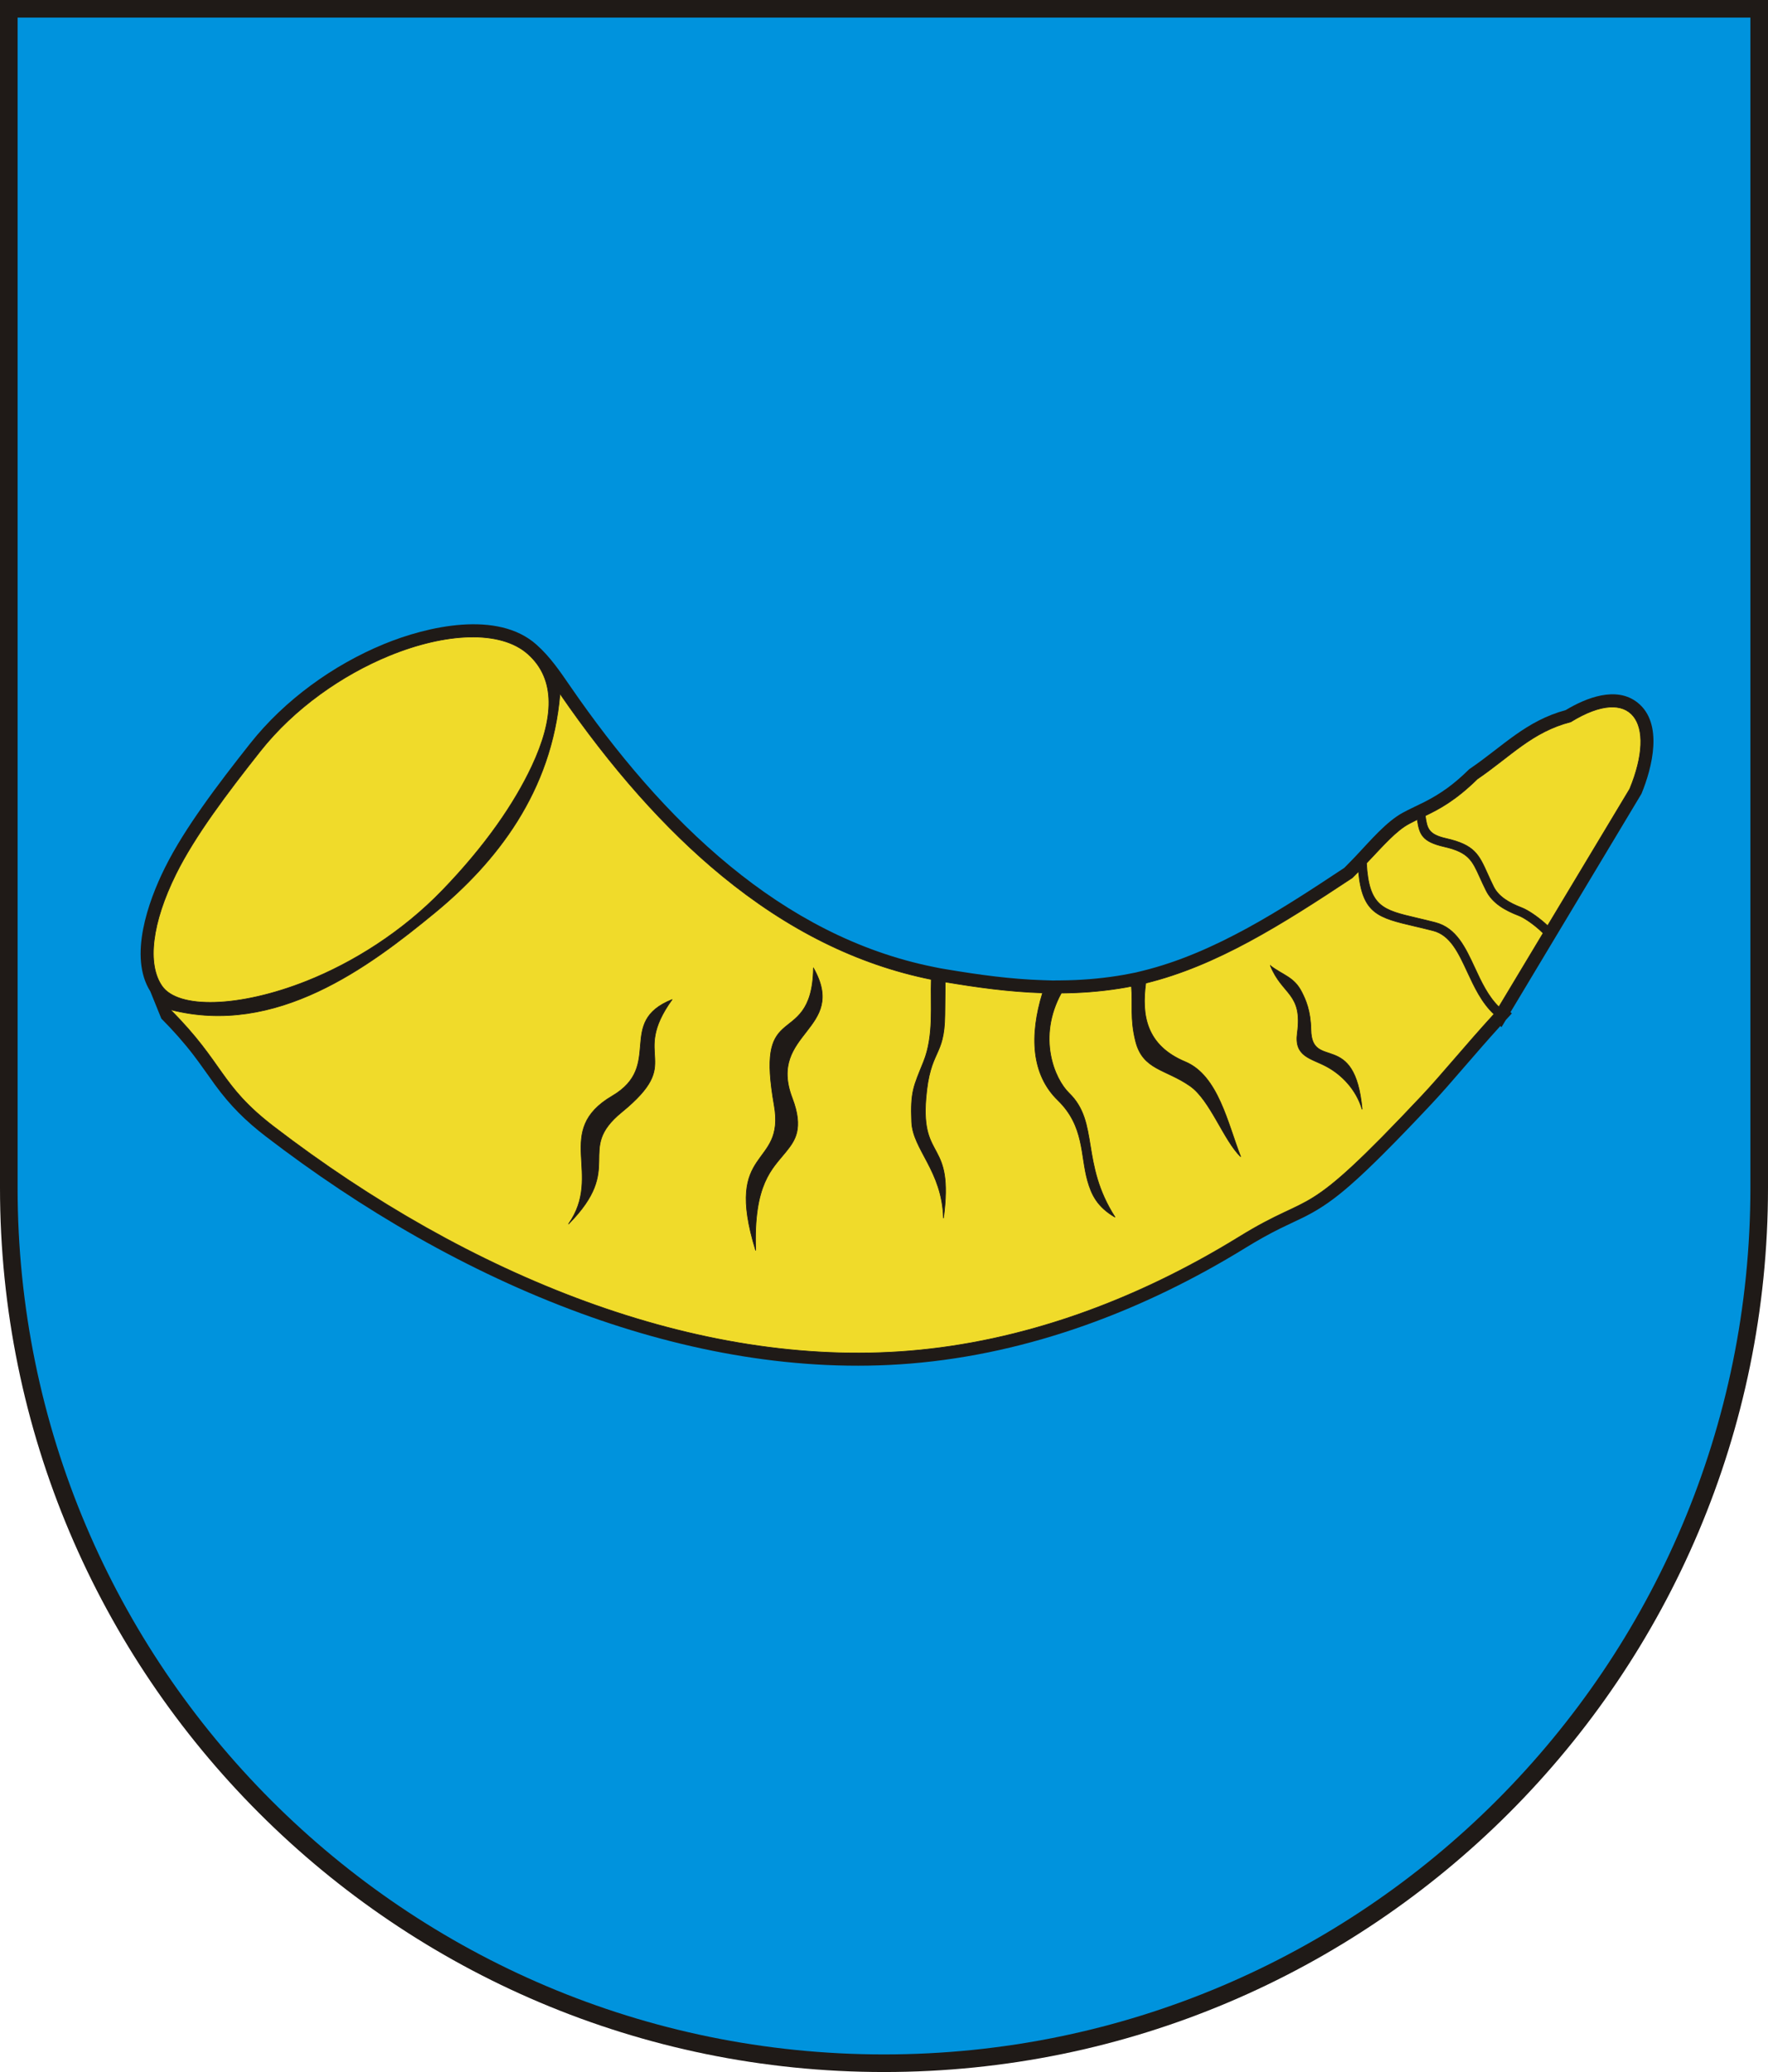 <?xml version="1.0" encoding="UTF-8"?>
<!DOCTYPE svg PUBLIC "-//W3C//DTD SVG 1.1//EN" "http://www.w3.org/Graphics/SVG/1.1/DTD/svg11.dtd">
<!-- Creator: CorelDRAW -->
<svg xmlns="http://www.w3.org/2000/svg" xml:space="preserve" width="209mm" height="244.867mm" style="shape-rendering:geometricPrecision; text-rendering:geometricPrecision; image-rendering:optimizeQuality; fill-rule:evenodd; clip-rule:evenodd"
viewBox="0 0 209 244.867"
 xmlns:xlink="http://www.w3.org/1999/xlink">
 <defs>
  <style type="text/css">
   <![CDATA[
    .str0 {stroke:#1F1A17;stroke-width:0.076}
    .fil1 {fill:#0093DD}
    .fil0 {fill:#1F1A17}
    .fil2 {fill:#F0DB2A}
   ]]>
  </style>
 </defs>
 <g id="Warstwa_x0020_1">
  <g id="_70661592">
   <path id="_70660176" class="fil0" d="M0 0l209 0c0,31.675 0,108.691 0,140.367 0,57.699 -46.801,104.5 -104.5,104.5 -57.699,0 -104.5,-46.801 -104.5,-104.5 0,-31.675 0,-108.691 0,-140.367z"/>
   <path id="_67052544" class="fil1" d="M2.081 2.081c0,46.095 0,92.191 0,138.286 0,56.55 45.869,102.42 102.419,102.42 56.55,0 102.419,-45.869 102.419,-102.42 0,-46.095 0,-92.191 0,-138.286l-204.839 0zm15.687 115.077c-2.594,-4.102 -0.231,-10.662 1.691,-14.54 1.256,-2.534 2.833,-4.963 4.46,-7.274 1.797,-2.553 3.714,-5.026 5.65,-7.474 4.061,-5.135 9.819,-9.294 15.855,-11.771 5.061,-2.077 13.395,-4.014 17.988,0.078 1.617,1.441 2.72,3.065 4.019,4.952 5.347,7.766 11.57,15.228 18.881,21.224 7.073,5.802 15.06,10.111 24.076,11.922l0.778 0.156 0.82 0.138c3.75,0.629 7.502,1.146 11.308,1.266l1.264 0.04 0.004 -0.007 0.88 -0.008c2.232,-0.02 4.458,-0.19 6.664,-0.536 0.452,-0.071 0.903,-0.151 1.352,-0.24l0.818 -0.161 0.808 -0.198c8.559,-2.101 16.55,-7.345 23.829,-12.165 0.203,-0.204 0.405,-0.409 0.605,-0.615l0.48 -0.493 0.445 -0.471c1.53,-1.614 3.445,-3.891 5.4,-4.946 0.344,-0.185 0.693,-0.36 1.044,-0.531l1.478 -0.718c2.024,-1.032 3.529,-2.137 5.224,-3.795l0.094 -0.092 0.109 -0.074c3.905,-2.667 6.57,-5.625 11.292,-6.907 2.417,-1.454 5.982,-2.875 8.488,-0.895 3.104,2.453 1.726,7.74 0.469,10.787l-15.481 25.805 0.159 0.148 -0.721 0.789 -0.502 0.836 -0.138 -0.134c-1.455,1.604 -2.874,3.237 -4.291,4.875 -1.286,1.487 -2.572,2.984 -3.92,4.416 -1.857,1.973 -3.731,3.937 -5.65,5.85 -1.276,1.271 -2.579,2.532 -3.937,3.716 -1.667,1.453 -3.269,2.641 -5.245,3.638 -0.969,0.489 -1.963,0.928 -2.937,1.409 -1.411,0.697 -2.772,1.465 -4.112,2.29 -12,7.393 -25.517,12.534 -39.631,13.694 -13.222,1.086 -26.539,-1.39 -38.939,-5.925 -13.373,-4.891 -25.976,-12.245 -37.255,-20.898 -2.408,-1.847 -4.232,-3.663 -6.018,-6.105 -0.849,-1.161 -1.651,-2.35 -2.526,-3.494 -1.179,-1.54 -2.456,-2.972 -3.826,-4.345l-1.303 -3.218z"/>
   <path id="_79860600" class="fil2 str0" d="M66.195 81.981c6.038,8.768 12.406,15.989 19.166,21.533 7.707,6.322 15.922,10.463 24.732,12.233 -0.114,2.991 0.337,6.602 -0.912,9.713 -1.187,2.958 -1.559,3.522 -1.413,7.112 0.135,3.301 3.601,5.762 3.763,11.396 1.26,-9.373 -2.689,-6.621 -2.073,-14.165 0.48,-5.878 2.176,-4.77 2.235,-9.834 0.023,-1.988 0.038,-2.963 0.046,-3.919 3.644,0.611 7.481,1.159 11.508,1.286 -1.553,5.056 -1.327,9.644 1.811,12.694 3.161,3.071 2.653,6.527 3.518,9.547 0.453,1.582 1.12,3.043 3.238,4.267 -4.128,-6.431 -1.852,-11.184 -5.436,-14.661 -1.745,-1.692 -3.781,-6.593 -0.922,-11.82 2.237,-0.02 4.532,-0.185 6.883,-0.554 0.473,-0.074 0.943,-0.158 1.41,-0.251 0.189,2.19 -0.181,3.805 0.492,6.491 0.854,3.41 3.548,3.276 6.436,5.292 2.392,1.671 3.968,6.404 5.989,8.362 -1.532,-3.895 -2.653,-9.591 -6.55,-11.221 -4.625,-1.934 -5.192,-5.496 -4.673,-9.299 8.366,-2.054 16.018,-6.887 24.426,-12.454 0.251,-0.25 0.492,-0.496 0.726,-0.736 0.45,5.013 2.353,5.46 6.659,6.469 0.683,0.16 1.429,0.335 2.178,0.53 2.014,0.525 2.98,2.606 4.014,4.833 0.829,1.785 1.697,3.656 3.164,5.024 -3.487,3.814 -6.135,7.098 -8.555,9.671 -14.448,15.356 -12.365,10.98 -21.575,16.653 -12.605,7.766 -25.886,12.401 -38.967,13.476 -25.038,2.057 -52.047,-8.788 -75.158,-26.518 -6.4,-4.91 -5.832,-7.411 -12.221,-13.814 12.52,3.225 23.513,-5.073 31.258,-11.441 7.275,-5.981 13.849,-14.321 14.805,-25.894zm95.337 20.032c2.067,-2.181 3.502,-3.837 5.024,-4.657 0.329,-0.178 0.657,-0.341 0.987,-0.502 0.249,1.753 0.574,2.615 3.185,3.208 2.875,0.653 3.311,1.618 4.214,3.618 0.204,0.452 0.431,0.955 0.737,1.566 0.376,0.752 0.939,1.341 1.623,1.823 0.655,0.462 1.426,0.826 2.249,1.142 0.581,0.224 1.558,0.883 2.397,1.623 0.166,0.146 0.325,0.294 0.473,0.441l-5.236 8.717c-1.284,-1.251 -2.077,-2.958 -2.833,-4.587 -1.136,-2.448 -2.198,-4.736 -4.67,-5.38 -0.838,-0.218 -1.55,-0.385 -2.202,-0.538 -3.999,-0.938 -5.658,-1.328 -5.947,-6.475zm6.955 -5.612c1.703,-0.823 3.576,-1.817 6.151,-4.337 3.957,-2.702 6.475,-5.579 11.04,-6.751 7.188,-4.439 10.245,0.006 6.976,7.925l-9.708 16.161c-0.11,-0.105 -0.223,-0.208 -0.339,-0.311 -0.918,-0.81 -2.02,-1.544 -2.702,-1.807 -0.746,-0.287 -1.443,-0.615 -2.03,-1.029 -0.558,-0.394 -1.013,-0.864 -1.307,-1.452 -0.267,-0.534 -0.504,-1.059 -0.717,-1.53 -1.04,-2.304 -1.542,-3.416 -4.905,-4.18 -2.09,-0.475 -2.259,-1.188 -2.46,-2.689zm-137.742 -7.6c4.046,-5.116 9.711,-9.041 15.248,-11.314 6.683,-2.742 13.18,-3.077 16.421,-0.189 3.333,2.97 3.108,7.616 0.454,13.261 -2.064,4.391 -5.483,9.386 -10.583,14.666 -4.736,4.903 -10.565,8.546 -16.031,10.718 -7.989,3.175 -15.203,3.32 -17.1,0.591 -1.797,-2.586 -1.218,-7.465 1.649,-13.249 2.23,-4.498 6.036,-9.544 9.943,-14.483zm48.699 29.327c-6.631,2.662 -0.973,7.811 -7.063,11.387 -7.059,4.145 -1.026,9.257 -5.184,15.149 6.764,-6.807 0.736,-8.688 6.296,-13.229 7.496,-6.122 0.955,-6.344 5.952,-13.306zm16.717 -3.73c4.129,7.327 -5.476,7.58 -2.518,15.348 1.393,3.658 0.323,5.055 -0.765,6.405 -1.59,1.974 -3.832,3.759 -3.545,11.631 -3.863,-12.494 3.516,-9.625 2.186,-17.169 -1.036,-5.878 -0.377,-7.723 1.023,-9.009 1.401,-1.286 3.543,-2.015 3.619,-7.205zm54.015 -0.278c1.415,3.509 3.834,3.205 3.182,7.979 -0.378,2.767 1.577,2.948 3.411,3.918 1.834,0.97 3.549,2.729 4.252,5.087 -0.852,-9.507 -5.964,-4.506 -6.053,-9.403 -0.041,-2.269 -0.621,-3.554 -1.095,-4.479 -0.904,-1.768 -2.155,-1.936 -3.697,-3.1z"/>
  </g>
 </g>
</svg>

